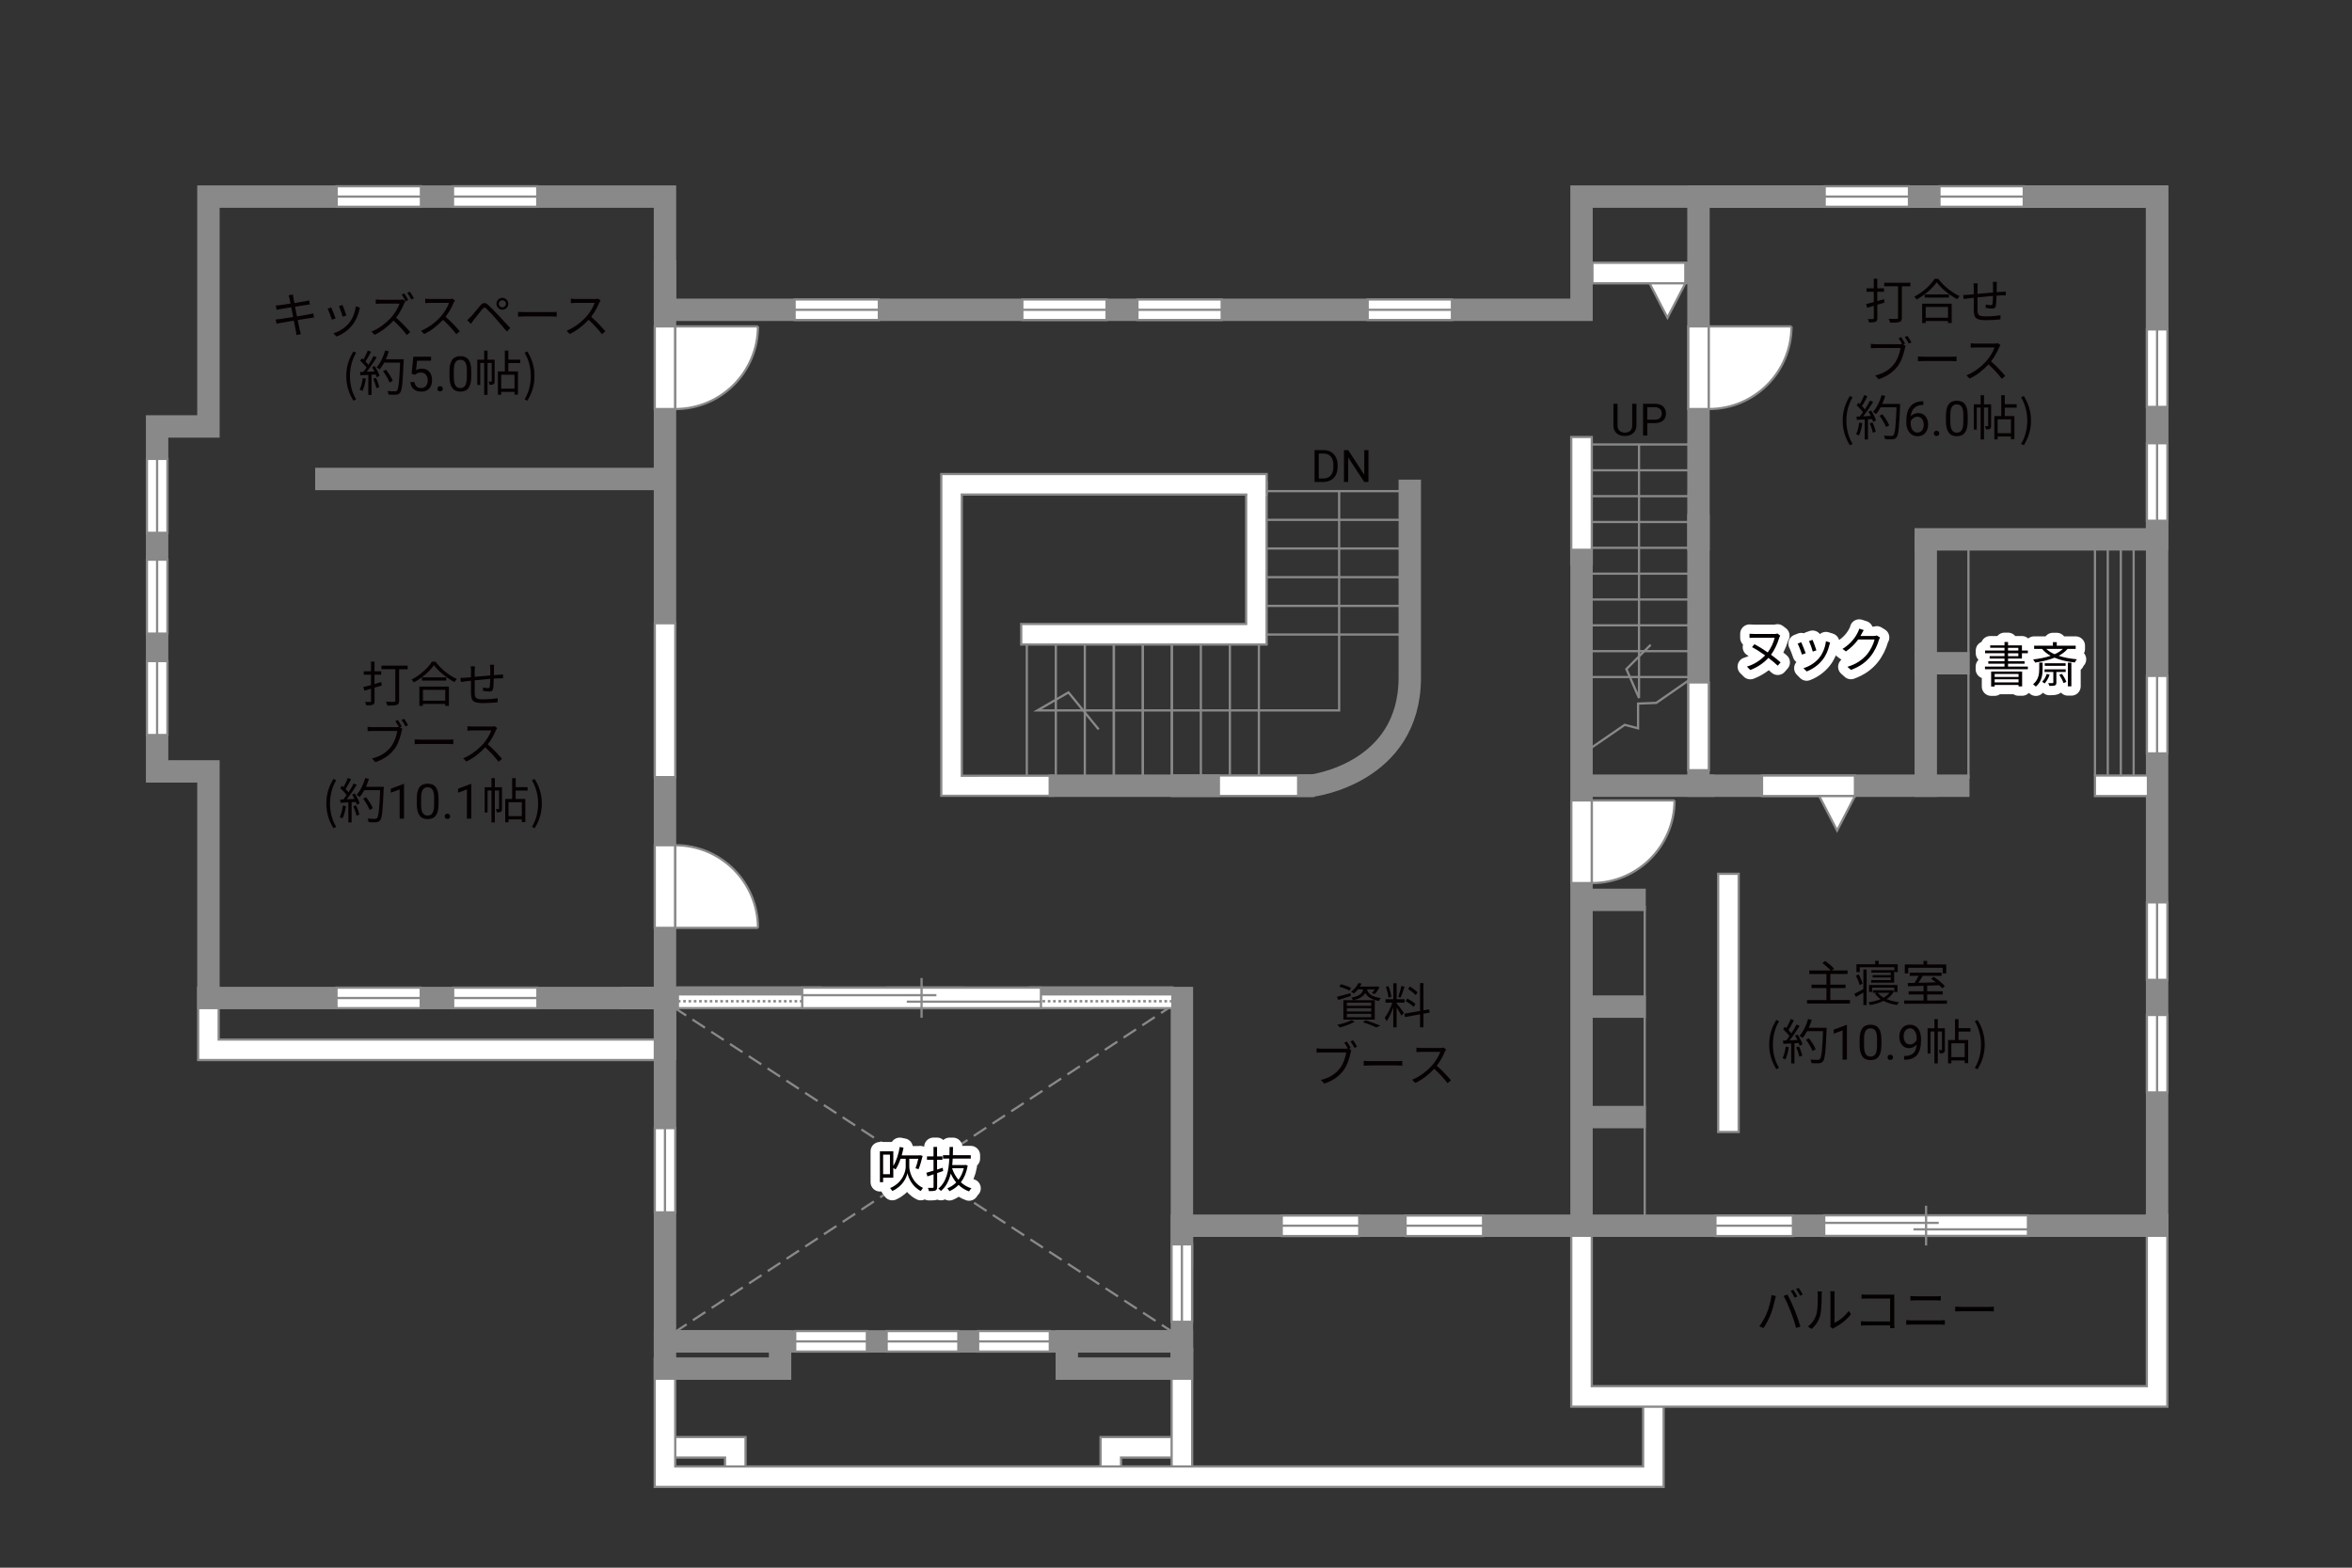 <?xml version="1.0" encoding="UTF-8"?><svg xmlns="http://www.w3.org/2000/svg" viewBox="0 0 630 420"><rect x="0" y="0" width="630" height="420" fill="#333333" stroke="none"/><defs><style>.cls-1,.cls-2,.cls-3,.cls-4,.cls-5,.cls-6,.cls-7,.cls-8{fill:none;}.cls-1,.cls-9,.cls-5,.cls-10{stroke-width:.6px;}.cls-1,.cls-5,.cls-6,.cls-7,.cls-10{stroke:#898989;}.cls-2{stroke:#fff;stroke-linejoin:round;stroke-width:5px;}.cls-3,.cls-11,.cls-12,.cls-13,.cls-14{stroke-width:0px;}.cls-4,.cls-9,.cls-8{stroke:#888988;}.cls-4,.cls-6,.cls-8{stroke-width:.65px;}.cls-9,.cls-10,.cls-14{fill:#fff;}.cls-5{stroke-dasharray:0 0 4 2;}.cls-7{stroke-linecap:square;stroke-width:6px;}.cls-8{stroke-dasharray:0 0 0 0 .71 0 0 .71;}.cls-11{fill:#040000;}.cls-12{fill:#888988;}.cls-13{fill:#060001;}</style></defs><g id="kan"><line class="cls-1" x1="426.37" y1="119.08" x2="452.87" y2="119.08"/><line class="cls-1" x1="426.37" y1="126" x2="452.87" y2="126"/><line class="cls-1" x1="426.37" y1="132.93" x2="452.87" y2="132.93"/><line class="cls-1" x1="426.37" y1="139.85" x2="452.87" y2="139.85"/><line class="cls-1" x1="426.37" y1="146.77" x2="452.87" y2="146.77"/><line class="cls-1" x1="426.37" y1="153.69" x2="452.87" y2="153.69"/><line class="cls-1" x1="426.37" y1="160.61" x2="452.87" y2="160.61"/><line class="cls-1" x1="426.37" y1="167.53" x2="452.87" y2="167.53"/><line class="cls-1" x1="426.37" y1="174.45" x2="452.87" y2="174.45"/><line class="cls-1" x1="426.37" y1="181.38" x2="452.87" y2="181.38"/><polyline class="cls-1" points="452.45 182.19 443.64 188.31 438.77 188.5 438.77 195.12 435.2 194.19 424.64 201.44"/><polyline class="cls-1" points="439.02 119.08 439.02 187 435.64 179.25 442.14 172.75"/><line class="cls-5" x1="180.58" y1="357" x2="314.45" y2="269.12"/><line class="cls-5" x1="180.45" y1="269.88" x2="314.33" y2="357"/><line class="cls-1" x1="338.37" y1="131.58" x2="375.45" y2="131.58"/><line class="cls-1" x1="338.37" y1="139.27" x2="375.45" y2="139.27"/><line class="cls-1" x1="338.37" y1="146.95" x2="375.45" y2="146.95"/><line class="cls-1" x1="338.37" y1="154.63" x2="375.45" y2="154.63"/><line class="cls-1" x1="338.37" y1="162.32" x2="375.45" y2="162.32"/><line class="cls-1" x1="338.37" y1="170" x2="375.45" y2="170"/><line class="cls-1" x1="337.2" y1="171.39" x2="337.2" y2="209.14"/><line class="cls-1" x1="329.43" y1="171.39" x2="329.43" y2="209.14"/><line class="cls-1" x1="321.66" y1="171.39" x2="321.66" y2="209.14"/><line class="cls-1" x1="313.89" y1="171.39" x2="313.89" y2="209.14"/><line class="cls-1" x1="306.12" y1="171.39" x2="306.12" y2="209.14"/><line class="cls-1" x1="298.35" y1="171.39" x2="298.35" y2="209.14"/><line class="cls-1" x1="313.89" y1="171.39" x2="313.89" y2="209.14"/><line class="cls-1" x1="306.12" y1="171.39" x2="306.12" y2="209.14"/><line class="cls-1" x1="298.35" y1="171.39" x2="298.35" y2="209.14"/><line class="cls-1" x1="290.58" y1="171.39" x2="290.58" y2="209.14"/><line class="cls-1" x1="282.81" y1="171.39" x2="282.81" y2="209.14"/><line class="cls-1" x1="275.04" y1="171.39" x2="275.04" y2="209.14"/><polyline class="cls-1" points="358.7 131.58 358.7 190.33 277.87 190.33 286.2 185.5 294.29 195.42"/><line class="cls-7" x1="177.87" y1="128.32" x2="87.42" y2="128.32"/></g><g id="_外壁"><polygon class="cls-10" points="53.08 284 53.08 267.38 53.08 264.62 58.58 264.62 58.58 278.5 179.45 278.5 179.45 284 53.08 284 53.08 284"/><polygon class="cls-10" points="273.54 172.67 273.54 167.17 333.79 167.17 333.79 131.92 333.79 129.17 339.28 129.17 339.28 172.67 273.54 172.67 273.54 172.67"/><polyline class="cls-10" points="339.29 132.65 339.29 127 252.12 127 252.12 213.2 282.12 213.2 282.12 207.81 257.62 207.83 257.62 132.5 334.09 132.5"/><polygon class="cls-10" points="194.2 396.92 194.2 390.5 178.7 390.5 175.95 390.5 175.95 385 199.7 385 199.7 396.92 194.2 396.92 194.2 396.92"/><polygon class="cls-10" points="294.79 396.92 294.79 385 315.79 385 318.54 385 318.54 390.5 300.28 390.5 300.29 396.92 294.79 396.92 294.79 396.92"/><polygon class="cls-10" points="313.83 397.08 313.83 361.42 319.33 361.42 319.33 397.08 313.83 397.08 313.83 397.08"/><polygon class="cls-10" points="420.87 151.08 420.87 117.08 426.37 117.08 426.37 151.08 420.87 151.08 420.87 151.08"/><polygon class="cls-10" points="313.83 213.25 313.83 207.75 351.83 207.75 351.83 213.25 313.83 213.25 313.83 213.25"/><polygon class="cls-10" points="175.37 398.37 175.37 366.67 175.37 363.92 180.87 363.92 180.87 392.88 440.12 392.88 440.12 373.25 445.62 373.25 445.62 398.37 175.37 398.37 175.37 398.37"/><polygon class="cls-10" points="420.87 376.87 420.87 329.69 420.87 326.94 426.37 326.94 426.37 371.37 575.04 371.37 575.04 325.5 580.54 325.5 580.54 376.87 420.87 376.87 420.87 376.87"/><polyline class="cls-7" points="571.45 52.67 423.62 52.67 423.62 83 178.12 83 178.12 52.67 55.83 52.67 55.83 114.25 42.08 114.25 42.08 206.67 55.83 206.67 55.83 267.38 178.12 267.38 178.12 359.38 316.58 359.38 316.58 328.38 577.79 328.38 577.79 52.67 567.58 52.67"/><line class="cls-7" x1="178.12" y1="72.75" x2="178.12" y2="281"/><rect class="cls-7" x="178.12" y="359.38" width="30.83" height="7.29"/><rect class="cls-7" x="285.75" y="359.38" width="30.83" height="7.29"/><polyline class="cls-7" points="169.29 267.38 316.58 267.38 316.58 336.67"/><polyline class="cls-7" points="515.83 144.5 577.79 144.5 577.79 52.67 454.95 52.67 454.95 144.5"/><polyline class="cls-7" points="454.95 140.75 454.95 210.5 515.83 210.5 515.83 189.38 515.83 155.88 515.83 146.25"/><line class="cls-7" x1="425.83" y1="73.12" x2="454.2" y2="73.12"/><line class="cls-7" x1="423.62" y1="150" x2="423.62" y2="328.38"/><line class="cls-7" x1="456.2" y1="210.5" x2="424.7" y2="210.5"/><line class="cls-7" x1="323.79" y1="210.5" x2="283.87" y2="210.5"/><path class="cls-7" d="M377.62,131.5v50c0,25.83-26.33,29-26.33,29h-.87"/><line class="cls-7" x1="515.83" y1="210.5" x2="524.54" y2="210.5"/><line class="cls-7" x1="515.83" y1="177.69" x2="524.54" y2="177.69"/><line class="cls-1" x1="527.26" y1="208.61" x2="527.26" y2="144.54"/></g><g id="_建距"><polygon class="cls-10" points="181.58 267.37 181.58 270.1 257.93 270.1 257.93 264.6 181.58 264.6 181.58 267.37"/><rect class="cls-12" x="181.58" y="264.6" width="38.18" height="1.78"/><rect class="cls-4" x="181.58" y="264.6" width="38.18" height="1.78"/><line class="cls-8" x1="181.58" y1="268.24" x2="219.76" y2="268.24"/><path class="cls-14" d="M219.76,267.35l38.18.07-38.18-.07Z"/><line class="cls-6" x1="219.28" y1="267.35" x2="258.03" y2="267.35"/><polygon class="cls-10" points="314.03 267.37 314.03 270.1 237.68 270.1 237.68 264.6 314.03 264.6 314.03 267.37"/><rect class="cls-12" x="275.85" y="264.6" width="38.18" height="1.78"/><rect class="cls-4" x="275.85" y="264.6" width="38.18" height="1.78"/><line class="cls-8" x1="314.03" y1="268.24" x2="275.85" y2="268.24"/><path class="cls-14" d="M275.85,267.35l-38.18.07,38.18-.07Z"/><line class="cls-6" x1="276.33" y1="267.35" x2="237.58" y2="267.35"/><polygon class="cls-10" points="488.75 52.67 488.75 55.4 511.33 55.4 511.33 49.9 488.75 49.9 488.75 52.67"/><line class="cls-1" x1="511.33" y1="52.67" x2="488.75" y2="52.67"/><polygon class="cls-10" points="519.5 52.67 519.5 55.4 542.08 55.4 542.08 49.9 519.5 49.9 519.5 52.67"/><line class="cls-1" x1="542.08" y1="52.67" x2="519.5" y2="52.67"/><polygon class="cls-10" points="577.79 118.75 575.06 118.75 575.06 139.52 580.56 139.52 580.56 118.75 577.79 118.75"/><line class="cls-1" x1="577.79" y1="139.52" x2="577.79" y2="118.75"/><polygon class="cls-10" points="577.79 181.08 575.06 181.08 575.06 201.85 580.56 201.85 580.56 181.08 577.79 181.08"/><line class="cls-1" x1="577.79" y1="201.85" x2="577.79" y2="181.08"/><polygon class="cls-10" points="577.79 241.75 575.06 241.75 575.06 262.52 580.56 262.52 580.56 241.75 577.79 241.75"/><line class="cls-1" x1="577.79" y1="262.52" x2="577.79" y2="241.75"/><polygon class="cls-10" points="577.79 271.92 575.06 271.92 575.06 292.68 580.56 292.68 580.56 271.92 577.79 271.92"/><line class="cls-1" x1="577.79" y1="292.68" x2="577.79" y2="271.92"/><polygon class="cls-10" points="462.95 234.1 460.22 234.1 460.22 303.27 465.72 303.27 465.72 234.1 462.95 234.1"/><polygon class="cls-10" points="480.25 328.38 480.25 325.65 459.49 325.65 459.49 331.15 480.25 331.15 480.25 328.38"/><line class="cls-1" x1="459.49" y1="328.38" x2="480.25" y2="328.38"/><polygon class="cls-10" points="397.25 328.38 397.25 325.65 376.49 325.65 376.49 331.15 397.25 331.15 397.25 328.38"/><line class="cls-1" x1="376.49" y1="328.38" x2="397.25" y2="328.38"/><polygon class="cls-10" points="364.09 328.38 364.09 325.65 343.32 325.65 343.32 331.15 364.09 331.15 364.09 328.38"/><line class="cls-1" x1="343.32" y1="328.38" x2="364.09" y2="328.38"/><polygon class="cls-10" points="316.58 354.13 319.31 354.13 319.31 333.37 313.81 333.37 313.81 354.13 316.58 354.13"/><line class="cls-1" x1="316.58" y1="333.37" x2="316.58" y2="354.13"/><polygon class="cls-10" points="577.79 88.25 575.06 88.25 575.06 109.02 580.56 109.02 580.56 88.25 577.79 88.25"/><line class="cls-1" x1="577.79" y1="109.02" x2="577.79" y2="88.25"/><polygon class="cls-10" points="488.63 328.38 488.63 331.11 543.2 331.11 543.2 325.6 488.63 325.6 488.63 328.38"/><line class="cls-1" x1="515.91" y1="323.03" x2="515.91" y2="333.68"/><line class="cls-1" x1="519.3" y1="327.62" x2="488.63" y2="327.62"/><line class="cls-1" x1="543.2" y1="329.36" x2="512.53" y2="329.36"/><polygon class="cls-10" points="366.34 83 366.34 85.73 388.91 85.73 388.91 80.23 366.34 80.23 366.34 83"/><line class="cls-1" x1="388.91" y1="83" x2="366.34" y2="83"/><polygon class="cls-10" points="304.67 83 304.67 85.73 327.24 85.73 327.24 80.23 304.67 80.23 304.67 83"/><line class="cls-1" x1="327.24" y1="83" x2="304.67" y2="83"/><polygon class="cls-10" points="273.84 83 273.84 85.73 296.41 85.73 296.41 80.23 273.84 80.23 273.84 83"/><line class="cls-1" x1="296.41" y1="83" x2="273.84" y2="83"/><polygon class="cls-10" points="212.84 83 212.84 85.73 235.41 85.73 235.41 80.23 212.84 80.23 212.84 83"/><line class="cls-1" x1="235.41" y1="83" x2="212.84" y2="83"/><polygon class="cls-10" points="90.17 52.67 90.17 55.4 112.75 55.4 112.75 49.9 90.17 49.9 90.17 52.67"/><line class="cls-1" x1="112.75" y1="52.67" x2="90.17" y2="52.67"/><polygon class="cls-10" points="42.08 122.94 39.35 122.94 39.35 142.75 44.85 142.75 44.85 122.94 42.08 122.94"/><line class="cls-1" x1="42.08" y1="142.75" x2="42.08" y2="122.94"/><polygon class="cls-10" points="42.08 149.94 39.35 149.94 39.35 169.75 44.85 169.75 44.85 149.94 42.08 149.94"/><line class="cls-1" x1="42.08" y1="169.75" x2="42.08" y2="149.94"/><polygon class="cls-10" points="42.08 177.11 39.35 177.11 39.35 196.92 44.85 196.92 44.85 177.11 42.08 177.11"/><line class="cls-1" x1="42.08" y1="196.92" x2="42.08" y2="177.11"/><polygon class="cls-10" points="121.34 52.67 121.34 55.4 143.91 55.4 143.91 49.9 121.34 49.9 121.34 52.67"/><line class="cls-1" x1="143.91" y1="52.67" x2="121.34" y2="52.67"/><polygon class="cls-10" points="90.13 267.38 90.13 270.1 112.7 270.1 112.7 264.6 90.13 264.6 90.13 267.38"/><line class="cls-1" x1="112.7" y1="267.38" x2="90.13" y2="267.38"/><polygon class="cls-10" points="121.38 267.38 121.38 270.1 143.95 270.1 143.95 264.6 121.38 264.6 121.38 267.38"/><line class="cls-1" x1="143.95" y1="267.38" x2="121.38" y2="267.38"/><polygon class="cls-10" points="178.12 302.23 175.39 302.23 175.39 324.81 180.89 324.81 180.89 302.23 178.12 302.23"/><line class="cls-1" x1="178.12" y1="324.81" x2="178.12" y2="302.23"/><polygon class="cls-10" points="213 359.38 213 362.1 232.2 362.1 232.2 356.6 213 356.6 213 359.38"/><line class="cls-1" x1="232.2" y1="359.38" x2="213" y2="359.38"/><polygon class="cls-10" points="237.5 359.38 237.5 362.1 256.7 362.1 256.7 356.6 237.5 356.6 237.5 359.38"/><line class="cls-1" x1="256.7" y1="359.38" x2="237.5" y2="359.38"/><polygon class="cls-10" points="262 359.38 262 362.1 281.2 362.1 281.2 356.6 262 356.6 262 359.38"/><line class="cls-1" x1="281.2" y1="359.38" x2="262" y2="359.38"/><polygon class="cls-10" points="214.88 267.38 214.88 270.11 278.83 270.11 278.83 264.6 214.88 264.6 214.88 267.38"/><line class="cls-1" x1="246.85" y1="262.03" x2="246.85" y2="272.68"/><line class="cls-1" x1="250.82" y1="266.62" x2="214.88" y2="266.62"/><line class="cls-1" x1="278.83" y1="268.36" x2="242.89" y2="268.36"/><polygon class="cls-10" points="178.12 166.97 175.39 166.97 175.39 208.2 180.89 208.2 180.89 166.97 178.12 166.97"/><polygon class="cls-10" points="423.62 214.44 420.89 214.44 420.89 236.59 426.39 236.59 426.39 214.44 423.62 214.44"/><path class="cls-9" d="M448.54,214.44h-22.15v22.15c12.23,0,22.15-9.91,22.15-22.15"/><polygon class="cls-10" points="454.95 87.44 452.22 87.44 452.22 109.59 457.72 109.59 457.72 87.44 454.95 87.44"/><path class="cls-9" d="M479.87,87.44h-22.15v22.15c12.23,0,22.15-9.91,22.15-22.15"/><polygon class="cls-10" points="178.11 87.44 175.38 87.44 175.38 109.59 180.88 109.59 180.88 87.44 178.11 87.44"/><path class="cls-9" d="M203.03,87.44h-22.15v22.15c12.23,0,22.15-9.91,22.15-22.15"/><polygon class="cls-10" points="178.11 248.59 175.38 248.59 175.38 226.44 180.88 226.44 180.88 248.59 178.11 248.59"/><path class="cls-9" d="M203.03,248.59h-22.15v-22.15c12.23,0,22.15,9.91,22.15,22.15"/><polygon class="cls-10" points="451.43 73.13 451.43 70.4 426.54 70.4 426.54 75.9 451.43 75.9 451.43 73.13"/><line class="cls-3" x1="428.18" y1="73.12" x2="451.43" y2="73.13"/><polygon class="cls-10" points="451.43 75.9 446.64 85.13 441.85 75.9 451.43 75.9"/><polygon class="cls-10" points="496.86 210.5 496.86 207.77 471.97 207.77 471.97 213.27 496.86 213.27 496.86 210.5"/><polygon class="cls-10" points="496.86 213.27 492.08 222.51 487.29 213.27 496.86 213.27"/><polygon class="cls-10" points="575.34 210.5 575.34 207.77 561.15 207.77 561.15 213.27 575.34 213.27 575.34 210.5"/><polygon class="cls-10" points="454.95 182.83 452.22 182.83 452.22 206.35 457.72 206.35 457.72 182.83 454.95 182.83"/></g><g id="_文字"><path class="cls-13" d="M504.78,81.06c-.64.19-1.29.4-1.92.58v3.6c0,.56-.13.81-.47.96-.34.17-.87.18-1.77.18-.04-.26-.18-.65-.31-.91.62.01,1.18.01,1.34.01.18,0,.26-.06.26-.26v-3.29c-.64.18-1.24.36-1.77.52l-.29-.98c.57-.14,1.29-.34,2.05-.53v-2.77h-1.94v-.92h1.94v-2.59h.95v2.59h1.79v.92h-1.79v2.48l1.81-.51.12.9ZM511.73,76.71h-2.3v8.41c0,.66-.17.99-.64,1.14-.47.18-1.27.19-2.5.19-.06-.29-.25-.77-.4-1.04.95.04,1.9.04,2.17.03.25-.01.35-.09.35-.34v-8.4h-3.71v-.95h7.02v.95Z"/><path class="cls-13" d="M519.19,74.69c1.38,1.91,3.67,3.72,5.71,4.64-.23.22-.47.56-.64.83-2.02-1.05-4.29-2.87-5.5-4.54-1.07,1.59-3.17,3.43-5.4,4.62-.12-.22-.38-.56-.6-.77,2.26-1.14,4.43-3.12,5.45-4.78h.98ZM514.87,81.36h7.9v5.17h-.99v-.53h-5.97v.53h-.95v-5.17ZM522.05,78.88v.86h-6.51v-.86h6.51ZM515.81,82.23v2.9h5.97v-2.9h-5.97Z"/><path class="cls-13" d="M534.85,76.45c-.01.6-.01,1.25-.03,1.82.52-.04,1.01-.07,1.44-.09.34-.03.7-.05,1.01-.06v1.01c-.21-.01-.7,0-1.03,0-.39.01-.88.04-1.46.08-.03.95-.05,2.11-.18,2.72-.12.57-.4.74-1,.74-.47,0-1.37-.12-1.72-.18l.03-.9c.44.1,1,.17,1.3.17s.46-.05.49-.35c.07-.43.12-1.31.14-2.13-1.34.1-2.86.26-4.16.39-.01,1.34-.01,2.69,0,3.2.04,1.4.07,1.9,2.31,1.9,1.4,0,3.02-.16,3.86-.31l-.04,1.11c-.87.09-2.46.21-3.77.21-3,0-3.29-.69-3.35-2.76-.01-.56-.01-1.94-.01-3.24-.57.06-1.05.12-1.39.16-.4.05-.96.13-1.31.18l-.12-1.07c.4,0,.88-.03,1.35-.08.32-.03.84-.08,1.47-.13.01-.87.01-1.59.01-1.81,0-.4-.03-.7-.08-1.11h1.13c-.03.3-.05.65-.05,1.05,0,.43,0,1.07-.01,1.76,1.27-.12,2.78-.26,4.17-.38v-1.86c0-.29-.03-.75-.06-.98h1.1c-.04.22-.05.66-.06.94Z"/><path class="cls-13" d="M510.28,92.05l-.49.22.64.4c-.09.18-.14.39-.19.65-.29,1.37-.91,3.46-1.94,4.8-1.2,1.52-2.74,2.73-5.12,3.47l-.88-.98c2.52-.62,3.98-1.73,5.07-3.12.92-1.18,1.52-2.99,1.7-4.24h-6.66c-.51,0-.96.03-1.29.04v-1.16c.35.05.87.09,1.3.09h6.51c.17,0,.36,0,.56-.04-.27-.51-.65-1.14-.95-1.56l.71-.3c.3.44.77,1.22,1.03,1.72ZM511.98,91.71l-.71.31c-.29-.53-.71-1.27-1.07-1.73l.71-.3c.33.44.79,1.22,1.07,1.72Z"/><path class="cls-13" d="M515.55,95.57h7.12c.65,0,1.12-.04,1.4-.06v1.27c-.26-.01-.81-.06-1.39-.06h-7.14c-.71,0-1.4.03-1.81.06v-1.27c.39.03,1.08.06,1.81.06Z"/><path class="cls-13" d="M535.5,93.01c-.44,1.12-1.26,2.64-2.18,3.81,1.37,1.17,2.95,2.86,3.8,3.89l-.91.78c-.87-1.14-2.25-2.68-3.58-3.86-1.39,1.5-3.15,2.93-5.07,3.8l-.83-.87c2.09-.82,4.02-2.37,5.36-3.86.88-1,1.83-2.54,2.16-3.61h-5.07c-.46,0-1.17.05-1.31.06v-1.18c.18.03.92.08,1.31.08h5.02c.43,0,.77-.04.97-.1l.66.51c-.08.1-.25.39-.33.57Z"/><path class="cls-13" d="M493.58,112.69c0-2.55.71-4.65,1.91-6.59l.74.34c-1.13,1.86-1.66,4.04-1.66,6.25s.53,4.41,1.66,6.25l-.74.35c-1.2-1.95-1.91-4.04-1.91-6.6Z"/><path class="cls-13" d="M498.83,113.38c-.18,1.22-.49,2.47-.92,3.3-.16-.12-.55-.3-.75-.36.43-.79.7-1.95.85-3.09l.83.16ZM501.21,110.01c.53.83,1.1,1.94,1.29,2.64l-.77.36c-.05-.22-.13-.47-.25-.74l-1.13.06v5.41h-.87v-5.36l-2.12.1-.08-.87c.26,0,.56-.01.86-.03.29-.34.58-.73.87-1.16-.4-.58-1.09-1.31-1.7-1.86l.49-.64c.13.1.26.22.39.34.43-.73.88-1.7,1.16-2.42l.86.33c-.44.87-.99,1.91-1.48,2.61.31.31.58.62.79.9.53-.82,1.03-1.66,1.39-2.37l.83.36c-.75,1.22-1.79,2.76-2.69,3.87.65-.03,1.37-.06,2.08-.09-.2-.4-.42-.81-.64-1.16l.71-.31ZM501.55,113.17c.38.79.75,1.82.87,2.5l-.77.26c-.12-.68-.48-1.72-.83-2.52l.73-.23ZM508.95,108.69c-.23,5.82-.42,7.84-.95,8.48-.3.38-.58.47-1.08.52-.43.04-1.22.03-2-.03-.03-.27-.13-.69-.31-.95.87.08,1.66.08,1.99.08.25,0,.42-.03.56-.19.43-.44.65-2.42.84-7.49h-4.26c-.36.69-.78,1.31-1.21,1.82-.18-.16-.61-.44-.84-.57,1-1.08,1.83-2.78,2.31-4.5l.97.22c-.22.73-.48,1.44-.79,2.12h4.77v.49ZM505.19,114.41c-.3-.79-1.03-2.08-1.75-3.03l.78-.38c.73.91,1.51,2.15,1.82,2.96l-.85.44Z"/><path class="cls-13" d="M515.16,107.49v1h-.22c-.91.02-1.64.29-2.18.81-.54.52-.86,1.26-.94,2.22.49-.56,1.15-.84,1.99-.84s1.45.28,1.93.85c.48.57.72,1.3.72,2.2,0,.95-.26,1.71-.78,2.29s-1.21.86-2.08.86-1.6-.34-2.15-1.02c-.55-.68-.83-1.55-.83-2.62v-.45c0-1.7.36-3,1.09-3.9.73-.9,1.81-1.36,3.24-1.38h.21ZM513.61,111.65c-.4,0-.77.12-1.11.36-.34.24-.57.54-.71.91v.43c0,.76.17,1.38.51,1.84.34.47.77.7,1.28.7s.94-.19,1.25-.58c.3-.39.45-.9.45-1.53s-.15-1.15-.46-1.54c-.31-.39-.71-.59-1.22-.59Z"/><path class="cls-13" d="M517.99,116.12c0-.2.06-.37.18-.51.12-.14.3-.2.54-.2s.42.07.55.2c.12.14.19.3.19.51s-.06.36-.19.49c-.12.13-.31.2-.55.2s-.42-.07-.54-.2c-.12-.13-.18-.29-.18-.49Z"/><path class="cls-13" d="M527.07,112.79c0,1.38-.24,2.4-.71,3.07-.47.67-1.2,1-2.2,1s-1.72-.33-2.19-.98c-.47-.65-.72-1.63-.74-2.93v-1.57c0-1.36.24-2.37.71-3.03s1.21-.99,2.21-.99,1.73.32,2.2.96c.47.64.71,1.62.72,2.95v1.52ZM525.89,111.19c0-.99-.14-1.72-.42-2.17-.28-.45-.72-.68-1.33-.68s-1.04.23-1.31.68c-.27.45-.42,1.15-.42,2.09v1.88c0,1,.14,1.74.43,2.21s.73.71,1.32.71,1.01-.22,1.29-.67c.28-.45.43-1.16.44-2.12v-1.92Z"/><path class="cls-13" d="M533.34,114.06c0,.39-.05.65-.3.81-.25.16-.58.18-1.08.18-.03-.25-.13-.62-.25-.87.35.01.61.01.71,0,.1,0,.13-.03.13-.13v-4.86h-1.12v8.55h-.9v-8.55h-1.05v5.9h-.78v-6.77h1.83v-2.44h.9v2.44h1.9v5.75ZM536.99,109.21v2.25h2.59v6.21h-.94v-.73h-3.56v.77h-.88v-6.25h1.85v-5.58h.95v2.42h3.18v.91h-3.18ZM538.64,112.34h-3.56v3.72h3.56v-3.72Z"/><path class="cls-13" d="M541.36,118.94c1.12-1.85,1.66-4.04,1.66-6.25s-.55-4.39-1.66-6.25l.73-.34c1.21,1.94,1.92,4.04,1.92,6.59s-.71,4.65-1.92,6.6l-.73-.35Z"/><path class="cls-13" d="M495.52,267.92v.95h-11.49v-.95h5.2v-3.2h-4v-.92h4v-2.85h-4.6v-.95h5.71c-.51-.6-1.43-1.42-2.21-1.99l.78-.55c.83.6,1.87,1.48,2.38,2.09l-.61.44h4.2v.95h-4.62v2.85h4.08v.92h-4.08v3.2h5.27Z"/><path class="cls-13" d="M499.12,259.75h.87v9.52h-.87v-3.35c-.69.4-1.39.81-2,1.17l-.43-.84c.62-.29,1.52-.78,2.43-1.26v-5.23ZM498.11,263.91c-.14-.68-.57-1.74-.98-2.52l.75-.33c.43.79.85,1.81,1.01,2.48l-.79.36ZM498.13,260.44h-.87v-2.11h5.01v-.92h.95v.92h5.1v2.11h-.9v-1.3h-9.28v1.3ZM507.34,265.51c-.44.9-1.14,1.61-2,2.17.96.4,2.11.69,3.32.82-.2.2-.43.55-.52.75-1.35-.18-2.59-.56-3.63-1.1-1.09.55-2.35.91-3.63,1.12-.08-.21-.26-.55-.4-.74,1.13-.16,2.26-.43,3.25-.85-.62-.43-1.14-.94-1.52-1.52l.52-.18h-1.05v-.68h4.98l.16-.04.53.25ZM507.39,265.76v-1.16h-5.93v1.16h-.83v-1.86h7.62v1.86h-.86ZM506.46,262.59v-.73h-4.86v-.6h4.86v-.69h-5.2v-.65h6.1v3.33h-6.16v-.66h5.26ZM503,265.98c.38.49.9.94,1.53,1.3.64-.35,1.17-.78,1.57-1.3h-3.11Z"/><path class="cls-13" d="M521.5,268.05v.87h-11.44v-.87h5.17v-1.62h-3.99v-.86h3.99v-1.46c-1.57.05-3.03.09-4.17.13l-.05-.88c.53-.01,1.14-.01,1.81-.03.38-.56.79-1.27,1.1-1.89h-2.39v-.86h8.54v.86h-5.04c-.36.61-.79,1.29-1.2,1.86,1.46-.04,3.09-.08,4.72-.13-.43-.35-.88-.69-1.3-.98l.69-.48c1.09.69,2.41,1.74,3.02,2.5l-.73.55c-.2-.23-.46-.51-.77-.79-1.08.04-2.18.08-3.25.1v1.5h4.16v.86h-4.16v1.62h5.29ZM511.13,260.78h-.92v-2.39h5.02v-.96h.97v.96h5.12v2.39h-.96v-1.5h-9.23v1.5Z"/><path class="cls-13" d="M473.89,279.85c0-2.55.71-4.65,1.91-6.59l.74.34c-1.13,1.86-1.66,4.04-1.66,6.25s.53,4.41,1.66,6.25l-.74.35c-1.2-1.95-1.91-4.04-1.91-6.6Z"/><path class="cls-13" d="M479.14,280.54c-.18,1.22-.49,2.47-.92,3.3-.16-.12-.55-.3-.75-.36.43-.79.7-1.95.84-3.09l.83.16ZM481.52,277.17c.53.83,1.11,1.94,1.29,2.64l-.77.36c-.05-.22-.13-.47-.25-.74l-1.13.07v5.41h-.87v-5.36l-2.12.1-.08-.87c.26,0,.56-.01.86-.03.29-.34.58-.73.87-1.16-.4-.58-1.09-1.31-1.7-1.86l.49-.64c.13.1.26.22.39.34.43-.73.88-1.7,1.16-2.42l.86.33c-.44.87-.99,1.91-1.48,2.61.31.31.58.62.79.9.53-.82,1.03-1.66,1.39-2.37l.83.36c-.75,1.22-1.79,2.76-2.69,3.87.65-.03,1.37-.06,2.08-.09-.19-.4-.42-.81-.64-1.16l.71-.31ZM481.86,280.33c.38.79.75,1.82.87,2.5l-.77.26c-.12-.68-.48-1.72-.83-2.52l.73-.23ZM489.26,275.85c-.23,5.82-.42,7.84-.95,8.48-.3.38-.58.47-1.08.52-.43.04-1.22.03-2-.03-.03-.27-.13-.69-.31-.95.87.08,1.66.08,1.99.08.25,0,.42-.03.56-.2.43-.44.65-2.42.84-7.49h-4.26c-.36.69-.78,1.31-1.21,1.82-.18-.16-.61-.44-.84-.57,1-1.08,1.83-2.78,2.31-4.5l.98.22c-.22.73-.48,1.44-.79,2.12h4.77v.49ZM485.5,281.57c-.3-.79-1.03-2.08-1.75-3.03l.78-.38c.73.91,1.51,2.14,1.82,2.96l-.84.44Z"/><path class="cls-13" d="M494.72,283.89h-1.18v-7.83l-2.37.87v-1.07l3.36-1.26h.18v9.29Z"/><path class="cls-13" d="M503.95,279.95c0,1.38-.24,2.4-.71,3.07-.47.67-1.2,1-2.2,1s-1.72-.33-2.19-.98c-.47-.65-.72-1.63-.74-2.93v-1.57c0-1.36.24-2.37.71-3.03s1.21-.99,2.21-.99,1.73.32,2.2.96.71,1.62.72,2.95v1.52ZM502.78,278.35c0-.99-.14-1.72-.42-2.17s-.72-.68-1.33-.68-1.04.23-1.31.68c-.27.45-.42,1.15-.42,2.09v1.88c0,1,.14,1.74.43,2.21.29.48.73.71,1.32.71s1.01-.22,1.29-.67c.28-.45.43-1.16.44-2.12v-1.92Z"/><path class="cls-13" d="M505.6,283.28c0-.2.06-.37.18-.51s.3-.2.54-.2.42.07.55.2.19.3.19.51-.06.36-.19.49c-.12.13-.31.2-.55.2s-.42-.07-.54-.2c-.12-.13-.18-.29-.18-.49Z"/><path class="cls-13" d="M513.38,279.83c-.25.29-.54.53-.88.71s-.71.27-1.12.27c-.53,0-1-.13-1.39-.39s-.7-.63-.92-1.11c-.22-.48-.32-1-.32-1.58,0-.62.12-1.17.35-1.67s.57-.87,1-1.14c.43-.26.93-.39,1.51-.39.91,0,1.63.34,2.16,1.03s.79,1.62.79,2.8v.34c0,1.8-.36,3.11-1.07,3.94s-1.78,1.25-3.22,1.27h-.23v-1h.25c.97-.02,1.71-.27,2.23-.76.52-.49.8-1.26.85-2.32ZM511.57,279.83c.39,0,.76-.12,1.09-.36.33-.24.58-.54.73-.9v-.47c0-.77-.17-1.4-.5-1.88-.33-.48-.76-.72-1.27-.72s-.93.2-1.24.59c-.31.4-.47.92-.47,1.56s.15,1.15.45,1.56.71.61,1.22.61Z"/><path class="cls-13" d="M520.95,281.22c0,.39-.05.65-.3.81-.25.16-.58.18-1.08.18-.03-.25-.13-.62-.25-.87.35.01.61.01.72,0,.1,0,.13-.03.13-.13v-4.86h-1.12v8.55h-.9v-8.55h-1.05v5.9h-.78v-6.77h1.83v-2.44h.9v2.44h1.9v5.75ZM524.6,276.37v2.25h2.59v6.21h-.94v-.73h-3.56v.77h-.88v-6.25h1.85v-5.58h.95v2.42h3.19v.91h-3.19ZM526.25,279.5h-3.56v3.72h3.56v-3.72Z"/><path class="cls-13" d="M528.97,286.11c1.12-1.85,1.66-4.04,1.66-6.25s-.55-4.39-1.66-6.25l.73-.34c1.21,1.94,1.92,4.04,1.92,6.59s-.71,4.65-1.92,6.6l-.73-.35Z"/><path class="cls-11" d="M474.51,346.96l1.16.25c-.08.29-.18.66-.23.94-.18.82-.64,2.74-1.18,4.07-.48,1.2-1.18,2.54-1.91,3.58l-1.1-.47c.82-1.08,1.55-2.44,2-3.54.56-1.34,1.1-3.32,1.27-4.82ZM477.75,347.19l1.05-.35c.52.94,1.35,2.73,1.9,4.11.53,1.29,1.22,3.28,1.56,4.45l-1.16.38c-.33-1.33-.92-3.08-1.47-4.47-.52-1.34-1.31-3.15-1.89-4.11ZM481.42,347.35l-.7.31c-.26-.53-.7-1.31-1.05-1.81l.69-.29c.33.45.81,1.25,1.07,1.78ZM482.87,346.82l-.7.31c-.29-.57-.7-1.3-1.08-1.79l.69-.29c.35.47.85,1.29,1.09,1.77Z"/><path class="cls-11" d="M486.52,352.17c.38-1.18.39-3.78.39-5.23,0-.39-.04-.68-.09-.95h1.2c-.01.16-.07.55-.07.94,0,1.44-.05,4.23-.4,5.53-.39,1.39-1.22,2.67-2.31,3.58l-.98-.66c1.09-.78,1.87-1.94,2.26-3.2ZM490.31,354.7v-7.79c0-.49-.07-.87-.08-.96h1.2c-.01.09-.05.47-.05.96v7.5c1.2-.55,2.79-1.73,3.8-3.2l.61.88c-1.12,1.52-2.93,2.86-4.43,3.6-.21.12-.35.22-.44.3l-.69-.57c.05-.21.09-.47.09-.73Z"/><path class="cls-11" d="M500.06,346.86h6.41c.31,0,.7-.01.96-.03-.01.3-.04.7-.04,1.01v6.71c0,.47.04,1.05.05,1.26h-1.17c.01-.14.01-.42.03-.73h-6.36c-.53,0-1.12.03-1.47.05v-1.18c.34.04.9.08,1.44.08h6.38v-6.14h-6.23c-.48,0-1.13.03-1.43.04v-1.16c.43.05,1,.08,1.42.08Z"/><path class="cls-11" d="M511.97,353.74h7.79c.39,0,.81-.03,1.18-.07v1.25c-.39-.04-.83-.06-1.18-.06h-7.79c-.47,0-.92.04-1.37.06v-1.25c.44.03.9.07,1.37.07ZM513.01,347.29h5.56c.47,0,.92-.01,1.29-.05v1.17c-.36-.03-.86-.04-1.29-.04h-5.56c-.46,0-.88.03-1.29.04v-1.17c.42.03.86.05,1.29.05Z"/><path class="cls-11" d="M525.54,350.14h7.12c.65,0,1.12-.04,1.4-.06v1.27c-.26-.01-.81-.06-1.39-.06h-7.14c-.71,0-1.4.03-1.81.06v-1.27c.39.03,1.08.06,1.81.06Z"/><path class="cls-2" d="M243.56,312.54c-.01,1.05.6,4.24,3.67,5.71-.17.21-.46.61-.6.83-2.37-1.2-3.35-3.68-3.56-4.8-.2,1.16-1.29,3.56-4.06,4.8-.12-.19-.39-.6-.58-.78,3.52-1.51,4.19-4.65,4.17-5.76v-2.09h-1.37c-.38,1.1-.83,2.09-1.35,2.86-.13-.1-.38-.27-.6-.4v2.59h-2.73v1.22h-.86v-8.27h3.59v3.9c.82-1.31,1.4-3.16,1.73-5.07l1.01.2c-.14.7-.31,1.39-.49,2.05h4.75l.17-.04.69.18c-.31,1.24-.71,2.68-1.09,3.56l-.82-.23c.25-.65.53-1.62.74-2.55h-2.41v2.09ZM238.38,309.34h-1.83v5.24h1.83v-5.24Z"/><path class="cls-2" d="M252.66,313.71c-.55.2-1.09.39-1.64.57v3.71c0,.53-.13.81-.46.96-.35.14-.87.17-1.73.16-.04-.23-.17-.64-.29-.87.58.01,1.12.01,1.29,0,.17,0,.23-.05.23-.25v-3.38l-1.64.56-.29-.97c.53-.14,1.2-.35,1.92-.57v-2.91h-1.75v-.91h1.75v-2.54h.95v2.54h1.43v.91h-1.43v2.61l1.51-.48.13.87ZM259.21,312.26c-.32,1.88-.96,3.35-1.83,4.49.79.73,1.74,1.29,2.83,1.61-.22.19-.49.57-.64.83-1.08-.38-2.01-.98-2.81-1.74-.71.74-1.55,1.29-2.46,1.68-.12-.22-.38-.58-.56-.77.88-.34,1.7-.86,2.39-1.57-.58-.7-1.07-1.51-1.46-2.38-.44,1.85-1.24,3.51-2.64,4.67-.14-.21-.46-.49-.7-.64,2.24-1.77,2.8-4.94,2.95-8.05h-1.69v-.9h1.73c.01-.75.03-1.5.03-2.21h.92c0,.72-.01,1.46-.04,2.21h4.8v.9h-4.84c-.03.57-.06,1.16-.13,1.73h3.38l.17-.04.58.18ZM255.02,312.99c.38,1.16.95,2.21,1.72,3.09.62-.84,1.12-1.87,1.42-3.09h-3.13Z"/><path class="cls-11" d="M243.56,312.54c-.01,1.05.6,4.24,3.67,5.71-.17.21-.46.61-.6.83-2.37-1.2-3.35-3.68-3.56-4.8-.2,1.16-1.29,3.56-4.06,4.8-.12-.19-.39-.6-.58-.78,3.52-1.51,4.19-4.65,4.17-5.76v-2.09h-1.37c-.38,1.1-.83,2.09-1.35,2.86-.13-.1-.38-.27-.6-.4v2.59h-2.73v1.22h-.86v-8.27h3.59v3.9c.82-1.31,1.4-3.16,1.73-5.07l1.01.2c-.14.7-.31,1.39-.49,2.05h4.75l.17-.04.69.18c-.31,1.24-.71,2.68-1.09,3.56l-.82-.23c.25-.65.53-1.62.74-2.55h-2.41v2.09ZM238.38,309.34h-1.83v5.24h1.83v-5.24Z"/><path class="cls-11" d="M252.66,313.71c-.55.2-1.09.39-1.64.57v3.71c0,.53-.13.81-.46.96-.35.14-.87.17-1.73.16-.04-.23-.17-.64-.29-.87.58.01,1.12.01,1.29,0,.17,0,.23-.05.23-.25v-3.38l-1.64.56-.29-.97c.53-.14,1.2-.35,1.92-.57v-2.91h-1.75v-.91h1.75v-2.54h.95v2.54h1.43v.91h-1.43v2.61l1.51-.48.13.87ZM259.21,312.26c-.32,1.88-.96,3.35-1.83,4.49.79.73,1.74,1.29,2.83,1.61-.22.19-.49.57-.64.83-1.08-.38-2.01-.98-2.81-1.74-.71.74-1.55,1.29-2.46,1.68-.12-.22-.38-.58-.56-.77.88-.34,1.7-.86,2.39-1.57-.58-.7-1.07-1.51-1.46-2.38-.44,1.85-1.24,3.51-2.64,4.67-.14-.21-.46-.49-.7-.64,2.24-1.77,2.8-4.94,2.95-8.05h-1.69v-.9h1.73c.01-.75.03-1.5.03-2.21h.92c0,.72-.01,1.46-.04,2.21h4.8v.9h-4.84c-.03.57-.06,1.16-.13,1.73h3.38l.17-.04.58.18ZM255.02,312.99c.38,1.16.95,2.21,1.72,3.09.62-.84,1.12-1.87,1.42-3.09h-3.13Z"/><path class="cls-13" d="M361.85,266.83c-1.17.38-2.39.75-3.37,1.07l-.38-.84c.94-.22,2.3-.61,3.63-.98l.12.75ZM362.87,273.72c-1.05.61-2.68,1.21-3.96,1.56-.17-.18-.49-.56-.71-.73,1.33-.27,2.89-.73,3.81-1.25l.87.42ZM361.46,265.41c-.6-.35-1.79-.81-2.72-1.09l.43-.66c.9.25,2.09.68,2.72,1l-.43.75ZM359.83,267.96h8.41v5.21h-8.41v-5.21ZM360.77,269.48h6.51v-.87h-6.51v.87ZM360.77,271h6.51v-.9h-6.51v.9ZM360.77,272.53h6.51v-.91h-6.51v.91ZM363.77,265.05c-.33.4-.7.78-1.16,1.13-.18-.18-.49-.39-.73-.48.97-.68,1.62-1.55,1.96-2.33l.87.14c-.13.27-.27.53-.44.81h4.45l.16-.04.65.2c-.36.66-.84,1.39-1.31,1.85l-.77-.27c.27-.26.56-.62.79-1h-2.08c.29,1,1.01,1.95,3.68,2.34-.18.18-.4.55-.49.78-2.21-.39-3.16-1.22-3.64-2.16-.51.96-1.47,1.57-3.31,1.94-.08-.21-.3-.52-.46-.69,2.12-.38,2.9-1.03,3.21-2.21h-1.38ZM365.83,273.34c1.4.46,2.95,1.01,3.9,1.44l-1.07.48c-.81-.42-2.21-.96-3.63-1.43l.79-.49Z"/><path class="cls-13" d="M374.09,268.8c.36.4,1.66,2.12,1.95,2.56l-.64.75c-.23-.48-.84-1.48-1.31-2.21v5.33h-.9v-5.34c-.48,1.39-1.14,2.83-1.79,3.71-.1-.27-.34-.7-.49-.94.75-.91,1.57-2.59,2.03-4.04h-1.82v-.91h2.08v-4.29h.9v4.29h2.12v.91h-2.12v.18ZM371.91,267.26c-.07-.78-.36-1.98-.7-2.89l.7-.17c.38.9.68,2.07.77,2.85l-.77.21ZM376.21,264.36c-.31.98-.71,2.2-1.07,2.92l-.62-.21c.3-.77.66-2.05.86-2.93l.83.21ZM381.28,271.58v3.65h-.91v-3.48l-4.03.73-.16-.9,4.19-.74v-7.46h.91v7.29l1.53-.27.14.88-1.68.3ZM378.66,269.76c-.46-.48-1.38-1.14-2.16-1.56l.46-.68c.77.4,1.73.99,2.18,1.46l-.48.78ZM379.2,266.62c-.42-.49-1.3-1.2-2.04-1.68l.49-.65c.73.44,1.62,1.1,2.04,1.59l-.49.74Z"/><path class="cls-13" d="M361.81,280.76l-.49.22.64.4c-.09.18-.14.39-.19.65-.29,1.37-.91,3.46-1.94,4.8-1.2,1.52-2.74,2.73-5.12,3.47l-.88-.97c2.52-.62,3.98-1.73,5.07-3.12.92-1.18,1.52-2.99,1.7-4.24h-6.66c-.51,0-.96.03-1.29.04v-1.16c.35.05.87.09,1.3.09h6.51c.17,0,.36,0,.56-.04-.27-.51-.65-1.14-.95-1.56l.71-.3c.3.44.77,1.22,1.03,1.72ZM363.51,280.42l-.71.31c-.29-.53-.71-1.27-1.07-1.73l.71-.3c.33.44.79,1.22,1.07,1.72Z"/><path class="cls-13" d="M367.09,284.29h7.12c.65,0,1.12-.04,1.4-.06v1.27c-.26-.01-.81-.06-1.39-.06h-7.14c-.71,0-1.4.03-1.81.06v-1.27c.39.03,1.08.06,1.81.06Z"/><path class="cls-13" d="M387.03,281.72c-.44,1.12-1.26,2.64-2.18,3.81,1.36,1.17,2.95,2.86,3.8,3.89l-.91.78c-.87-1.14-2.25-2.68-3.58-3.86-1.39,1.5-3.15,2.92-5.07,3.8l-.83-.87c2.09-.82,4.02-2.37,5.36-3.86.88-1,1.83-2.54,2.16-3.61h-5.07c-.46,0-1.17.05-1.31.07v-1.18c.18.03.92.08,1.31.08h5.02c.43,0,.77-.04.97-.1l.66.51c-.08.1-.25.39-.33.57Z"/><path class="cls-13" d="M102.25,183.65c-.64.19-1.29.4-1.92.58v3.6c0,.56-.13.81-.47.96-.34.17-.87.18-1.77.18-.04-.26-.18-.65-.31-.91.62.01,1.18.01,1.34.01.18,0,.26-.06.26-.26v-3.29c-.64.18-1.24.36-1.77.52l-.29-.98c.57-.14,1.29-.34,2.05-.53v-2.77h-1.94v-.92h1.94v-2.59h.95v2.59h1.79v.92h-1.79v2.48l1.81-.51.12.9ZM109.21,179.3h-2.3v8.41c0,.66-.17.99-.64,1.14-.47.18-1.27.19-2.5.19-.06-.29-.25-.77-.4-1.04.95.04,1.9.04,2.17.03.25-.01.35-.09.35-.34v-8.4h-3.71v-.95h7.02v.95Z"/><path class="cls-13" d="M116.67,177.28c1.38,1.91,3.67,3.72,5.71,4.64-.23.22-.47.56-.64.83-2.02-1.05-4.29-2.87-5.5-4.54-1.07,1.59-3.17,3.43-5.4,4.62-.12-.22-.38-.56-.6-.77,2.26-1.14,4.43-3.12,5.45-4.78h.98ZM112.34,183.95h7.9v5.17h-.99v-.53h-5.97v.53h-.95v-5.17ZM119.53,181.47v.86h-6.51v-.86h6.51ZM113.29,184.82v2.9h5.97v-2.9h-5.97Z"/><path class="cls-13" d="M132.32,179.04c-.01.6-.01,1.25-.03,1.82.52-.04,1.01-.07,1.44-.09.34-.03.7-.05,1.01-.06v1.01c-.21-.01-.7,0-1.03,0-.39.01-.88.04-1.46.08-.03.95-.05,2.11-.18,2.72-.12.57-.4.74-1,.74-.47,0-1.37-.12-1.72-.18l.03-.9c.44.1,1,.17,1.3.17s.46-.05.49-.35c.07-.43.12-1.31.14-2.13-1.34.1-2.86.26-4.16.39-.01,1.34-.01,2.69,0,3.2.04,1.4.07,1.9,2.31,1.9,1.4,0,3.02-.16,3.86-.31l-.04,1.11c-.87.09-2.46.21-3.77.21-3,0-3.29-.69-3.35-2.76-.01-.56-.01-1.94-.01-3.24-.57.06-1.05.12-1.39.16-.4.05-.96.13-1.31.18l-.12-1.07c.4,0,.88-.03,1.35-.08.32-.03.84-.08,1.47-.13.01-.87.01-1.59.01-1.81,0-.4-.03-.7-.08-1.11h1.13c-.03.3-.05.65-.05,1.05,0,.43,0,1.07-.01,1.76,1.27-.12,2.78-.26,4.17-.38v-1.86c0-.29-.03-.75-.06-.98h1.1c-.04.22-.05.66-.06.94Z"/><path class="cls-13" d="M107.62,194.64l-.49.22.64.4c-.09.18-.14.39-.19.65-.29,1.37-.91,3.46-1.94,4.8-1.2,1.52-2.74,2.73-5.12,3.47l-.88-.98c2.52-.62,3.98-1.73,5.07-3.12.92-1.18,1.52-2.99,1.7-4.24h-6.66c-.51,0-.96.03-1.29.04v-1.16c.35.05.87.09,1.3.09h6.51c.17,0,.36,0,.56-.04-.27-.51-.65-1.14-.95-1.56l.71-.3c.3.44.77,1.22,1.03,1.72ZM109.32,194.3l-.71.31c-.29-.53-.71-1.27-1.07-1.73l.71-.3c.33.44.79,1.22,1.07,1.72Z"/><path class="cls-13" d="M112.9,198.16h7.12c.65,0,1.12-.04,1.4-.06v1.27c-.26-.01-.81-.06-1.39-.06h-7.14c-.71,0-1.4.03-1.81.06v-1.27c.39.03,1.08.06,1.81.06Z"/><path class="cls-13" d="M132.84,195.6c-.44,1.12-1.26,2.64-2.18,3.81,1.36,1.17,2.95,2.86,3.8,3.89l-.91.78c-.87-1.14-2.25-2.68-3.58-3.86-1.39,1.5-3.15,2.92-5.07,3.8l-.83-.87c2.09-.82,4.02-2.37,5.36-3.86.88-1,1.83-2.54,2.16-3.61h-5.07c-.46,0-1.17.05-1.31.07v-1.18c.18.03.92.08,1.31.08h5.02c.43,0,.77-.04.97-.1l.66.51c-.08.1-.25.39-.33.57Z"/><path class="cls-13" d="M87.41,215.28c0-2.55.71-4.65,1.91-6.59l.74.34c-1.13,1.86-1.66,4.04-1.66,6.25s.53,4.41,1.66,6.25l-.74.35c-1.2-1.95-1.91-4.04-1.91-6.6Z"/><path class="cls-13" d="M92.66,215.97c-.18,1.22-.49,2.47-.92,3.3-.16-.12-.55-.3-.75-.36.43-.79.7-1.95.84-3.09l.83.16ZM95.04,212.6c.53.83,1.1,1.94,1.29,2.64l-.77.36c-.05-.22-.13-.47-.25-.74l-1.13.06v5.41h-.87v-5.36l-2.12.1-.08-.87c.26,0,.56-.01.86-.03.29-.34.58-.73.87-1.16-.4-.58-1.09-1.31-1.7-1.86l.49-.64c.13.1.26.22.39.34.43-.73.88-1.7,1.16-2.42l.86.33c-.44.87-.99,1.91-1.48,2.61.31.31.58.62.79.9.53-.82,1.03-1.66,1.39-2.37l.83.36c-.75,1.22-1.79,2.76-2.69,3.87.65-.03,1.36-.07,2.08-.09-.2-.4-.42-.81-.64-1.16l.72-.31ZM95.38,215.76c.38.79.75,1.82.87,2.5l-.77.26c-.12-.68-.48-1.72-.83-2.52l.73-.23ZM102.77,211.28c-.23,5.82-.42,7.84-.95,8.48-.3.38-.58.47-1.08.52-.43.04-1.22.03-2-.03-.03-.27-.13-.69-.31-.95.87.08,1.66.08,1.99.08.25,0,.42-.03.56-.19.43-.44.65-2.42.85-7.49h-4.26c-.36.69-.78,1.31-1.21,1.82-.18-.16-.61-.44-.84-.57,1-1.08,1.83-2.78,2.31-4.5l.98.22c-.22.73-.48,1.44-.79,2.12h4.77v.49ZM99.02,217c-.3-.79-1.03-2.08-1.75-3.03l.78-.38c.73.91,1.51,2.15,1.82,2.96l-.85.44Z"/><path class="cls-13" d="M108.23,219.33h-1.18v-7.83l-2.37.87v-1.07l3.36-1.26h.18v9.29Z"/><path class="cls-13" d="M117.47,215.38c0,1.38-.24,2.4-.7,3.07-.47.67-1.2,1-2.2,1s-1.72-.33-2.19-.98c-.47-.65-.72-1.63-.74-2.93v-1.57c0-1.36.23-2.37.7-3.03.47-.66,1.21-.99,2.21-.99s1.73.32,2.2.96c.47.64.71,1.62.72,2.95v1.52ZM116.29,213.78c0-.99-.14-1.72-.42-2.17s-.72-.68-1.33-.68-1.04.23-1.31.68c-.28.45-.42,1.15-.43,2.09v1.88c0,1,.14,1.74.43,2.21.29.48.73.71,1.32.71s1.01-.22,1.29-.67c.28-.45.43-1.16.44-2.12v-1.92Z"/><path class="cls-13" d="M119.12,218.71c0-.2.06-.37.18-.51.12-.14.3-.2.54-.2s.42.07.55.2c.12.13.19.3.19.51s-.06.36-.19.49-.31.2-.55.2-.42-.07-.54-.2c-.12-.13-.18-.29-.18-.49Z"/><path class="cls-13" d="M126.25,219.33h-1.18v-7.83l-2.37.87v-1.07l3.36-1.26h.18v9.29Z"/><path class="cls-13" d="M134.46,216.65c0,.39-.05.65-.3.81s-.58.18-1.08.18c-.03-.25-.13-.62-.25-.87.35.01.61.01.71,0,.1,0,.13-.03.13-.13v-4.86h-1.12v8.55h-.9v-8.55h-1.05v5.9h-.78v-6.77h1.83v-2.44h.9v2.44h1.9v5.75ZM138.12,211.8v2.25h2.59v6.21h-.94v-.73h-3.56v.77h-.88v-6.25h1.85v-5.58h.95v2.42h3.19v.91h-3.19ZM139.77,214.93h-3.56v3.72h3.56v-3.72Z"/><path class="cls-13" d="M142.48,221.54c1.12-1.85,1.66-4.04,1.66-6.25s-.55-4.39-1.66-6.25l.73-.34c1.21,1.94,1.92,4.04,1.92,6.59s-.71,4.65-1.92,6.6l-.73-.35Z"/><path class="cls-13" d="M77.3,79.11l1.17-.21c.01.25.08.61.12.9.03.14.12.68.27,1.4,1.26-.21,2.46-.4,3-.51.38-.06.7-.16.92-.22l.22,1.09c-.2.03-.6.08-.94.13-.6.09-1.78.29-3.03.48.17.81.35,1.73.52,2.6,1.31-.21,2.55-.43,3.2-.55.51-.09.87-.17,1.16-.25l.21,1.09c-.27.03-.69.09-1.17.17-.72.12-1.92.31-3.2.51.26,1.27.47,2.31.53,2.61.09.38.2.82.31,1.18l-1.18.22c-.06-.44-.1-.83-.19-1.22-.05-.29-.26-1.34-.51-2.63-1.47.25-2.86.48-3.5.6-.51.09-.87.16-1.14.23l-.23-1.13c.3-.01.81-.06,1.14-.12.65-.09,2.07-.31,3.55-.55-.18-.88-.36-1.81-.52-2.61-1.24.2-2.37.38-2.86.47-.36.06-.66.13-1.05.22l-.22-1.17c.33-.01.66-.04,1.08-.09.51-.05,1.64-.22,2.86-.42-.14-.7-.23-1.21-.27-1.37-.07-.34-.16-.62-.25-.88Z"/><path class="cls-13" d="M89.9,85.29l-.99.36c-.2-.68-.9-2.47-1.16-2.93l.96-.38c.26.56.94,2.26,1.18,2.94ZM96.24,83.08c-.35,1.43-.91,2.82-1.85,3.99-1.2,1.53-2.78,2.54-4.24,3.09l-.86-.87c1.51-.44,3.16-1.43,4.22-2.77.92-1.13,1.6-2.78,1.79-4.45l1.12.35c-.09.27-.14.48-.2.65ZM92.76,84.51l-.96.34c-.14-.58-.74-2.24-1.01-2.82l.95-.33c.22.52.86,2.24,1.03,2.81Z"/><path class="cls-13" d="M108.27,81.28c-.44,1.13-1.26,2.65-2.18,3.82,1.37,1.17,2.95,2.86,3.8,3.87l-.91.79c-.87-1.16-2.25-2.68-3.58-3.87-1.39,1.51-3.15,2.92-5.07,3.81l-.83-.87c2.09-.82,4.02-2.37,5.36-3.86.88-1,1.83-2.55,2.16-3.63h-5.07c-.46,0-1.17.05-1.31.06v-1.17c.18.03.92.08,1.31.08h5.02c.43,0,.77-.04.98-.1l.66.51c-.08.1-.25.39-.33.56ZM109.35,80.39l-.7.31c-.26-.52-.69-1.29-1.04-1.79l.69-.3c.32.48.81,1.27,1.05,1.78ZM110.86,79.92l-.7.31c-.29-.56-.71-1.3-1.07-1.78l.68-.3c.35.48.84,1.29,1.09,1.77Z"/><path class="cls-13" d="M121.53,81.06c-.44,1.12-1.26,2.64-2.18,3.81,1.37,1.17,2.95,2.86,3.8,3.89l-.91.78c-.87-1.14-2.25-2.68-3.58-3.86-1.39,1.5-3.15,2.93-5.07,3.8l-.83-.87c2.09-.82,4.02-2.37,5.36-3.86.88-1,1.83-2.54,2.16-3.61h-5.07c-.46,0-1.17.05-1.31.07v-1.18c.18.03.92.08,1.31.08h5.02c.43,0,.77-.04.97-.1l.66.51c-.08.1-.25.39-.33.57Z"/><path class="cls-13" d="M126.07,84.9c.61-.62,1.74-2.07,2.56-3.03.7-.82,1.31-.96,2.2-.13.79.75,1.9,1.91,2.67,2.73.87.92,2.17,2.34,3.17,3.41l-.9.95c-.92-1.12-2.07-2.44-2.9-3.39-.75-.86-1.96-2.15-2.51-2.68-.51-.49-.75-.44-1.2.09-.62.77-1.7,2.18-2.3,2.91-.26.33-.55.73-.74,1l-.97-.99c.34-.29.57-.52.92-.87ZM134.57,79.8c.87,0,1.57.71,1.57,1.59s-.7,1.57-1.57,1.57-1.59-.7-1.59-1.57.71-1.59,1.59-1.59ZM134.57,82.34c.52,0,.95-.43.95-.95s-.43-.95-.95-.95-.96.42-.96.95.43.95.96.95Z"/><path class="cls-13" d="M140.59,83.62h7.12c.65,0,1.12-.04,1.4-.06v1.27c-.26-.01-.81-.06-1.39-.06h-7.14c-.71,0-1.4.03-1.81.06v-1.27c.39.03,1.08.06,1.81.06Z"/><path class="cls-13" d="M160.53,81.06c-.44,1.12-1.26,2.64-2.18,3.81,1.37,1.17,2.95,2.86,3.8,3.89l-.91.78c-.87-1.14-2.25-2.68-3.58-3.86-1.39,1.5-3.15,2.93-5.07,3.8l-.83-.87c2.09-.82,4.02-2.37,5.36-3.86.88-1,1.83-2.54,2.16-3.61h-5.07c-.46,0-1.17.05-1.31.07v-1.18c.18.03.92.08,1.31.08h5.02c.43,0,.77-.04.97-.1l.66.51c-.08.1-.25.39-.33.57Z"/><path class="cls-13" d="M92.75,100.75c0-2.55.71-4.65,1.91-6.59l.74.34c-1.13,1.86-1.66,4.04-1.66,6.25s.53,4.41,1.66,6.25l-.74.35c-1.2-1.95-1.91-4.04-1.91-6.6Z"/><path class="cls-13" d="M98,101.44c-.18,1.22-.49,2.47-.92,3.3-.16-.12-.55-.3-.75-.36.43-.79.7-1.95.84-3.09l.83.16ZM100.38,98.07c.53.83,1.1,1.94,1.29,2.64l-.77.36c-.05-.22-.13-.47-.25-.74l-1.13.06v5.41h-.87v-5.36l-2.12.1-.08-.87c.26,0,.56-.01.86-.03.29-.34.58-.73.87-1.16-.4-.58-1.09-1.31-1.7-1.86l.49-.64c.13.1.26.22.39.34.43-.73.88-1.7,1.16-2.42l.86.33c-.44.87-.99,1.91-1.48,2.61.31.31.58.62.79.9.53-.82,1.03-1.66,1.39-2.37l.83.36c-.75,1.22-1.79,2.76-2.69,3.87.65-.03,1.37-.06,2.08-.09-.2-.4-.42-.81-.64-1.16l.72-.31ZM100.71,101.23c.38.79.75,1.82.87,2.5l-.77.26c-.12-.68-.48-1.72-.83-2.52l.73-.23ZM108.11,96.74c-.23,5.82-.42,7.84-.95,8.48-.3.38-.58.47-1.08.52-.43.04-1.22.03-2-.03-.03-.27-.13-.69-.31-.95.87.08,1.66.08,1.99.08.25,0,.42-.03.56-.2.43-.44.65-2.42.85-7.49h-4.26c-.36.69-.78,1.31-1.21,1.82-.18-.16-.61-.44-.84-.57,1-1.08,1.83-2.78,2.31-4.5l.98.22c-.22.73-.48,1.44-.79,2.12h4.77v.49ZM104.35,102.46c-.3-.79-1.03-2.08-1.75-3.03l.78-.38c.73.91,1.51,2.15,1.82,2.96l-.84.44Z"/><path class="cls-13" d="M110.25,100.16l.47-4.61h4.74v1.09h-3.74l-.28,2.52c.45-.27.97-.4,1.54-.4.84,0,1.51.28,2.01.83.5.56.74,1.31.74,2.26s-.26,1.7-.77,2.25c-.51.55-1.23.82-2.16.82-.82,0-1.48-.23-2-.68-.52-.45-.81-1.08-.88-1.88h1.11c.07.53.26.93.57,1.2.3.27.71.4,1.21.4.55,0,.97-.19,1.29-.56.31-.37.47-.89.47-1.54,0-.62-.17-1.11-.5-1.49-.34-.38-.78-.56-1.34-.56-.51,0-.91.11-1.21.34l-.31.25-.94-.24Z"/><path class="cls-13" d="M117.16,104.17c0-.2.06-.37.18-.51.12-.14.3-.2.54-.2s.42.07.55.2.19.3.19.51-.06.36-.19.49-.31.2-.55.2-.42-.07-.54-.2c-.12-.13-.18-.29-.18-.49Z"/><path class="cls-13" d="M126.23,100.85c0,1.38-.24,2.4-.7,3.07-.47.67-1.2,1-2.2,1s-1.72-.33-2.19-.98c-.47-.65-.72-1.63-.74-2.93v-1.57c0-1.36.23-2.37.7-3.03s1.21-.99,2.21-.99,1.73.32,2.2.96c.47.64.71,1.62.72,2.95v1.52ZM125.05,99.24c0-.99-.14-1.72-.42-2.17-.28-.46-.72-.68-1.33-.68s-1.04.23-1.31.68c-.28.45-.42,1.15-.43,2.09v1.88c0,1,.14,1.74.43,2.21.29.48.73.71,1.32.71s1.01-.22,1.29-.67.43-1.16.44-2.12v-1.92Z"/><path class="cls-13" d="M132.5,102.11c0,.39-.05.65-.3.81s-.58.18-1.08.18c-.03-.25-.13-.62-.25-.87.35.01.61.01.71,0,.1,0,.13-.03.13-.13v-4.86h-1.12v8.55h-.9v-8.55h-1.05v5.9h-.78v-6.77h1.83v-2.44h.9v2.44h1.9v5.75ZM136.16,97.26v2.25h2.59v6.21h-.94v-.73h-3.56v.77h-.88v-6.25h1.85v-5.58h.95v2.42h3.19v.91h-3.19ZM137.81,100.4h-3.56v3.72h3.56v-3.72Z"/><path class="cls-13" d="M140.52,107c1.12-1.85,1.66-4.04,1.66-6.25s-.55-4.39-1.66-6.25l.73-.34c1.21,1.94,1.92,4.04,1.92,6.59s-.71,4.65-1.92,6.6l-.73-.35Z"/><path class="cls-11" d="M352.12,129.12v-8.53h2.41c.74,0,1.4.16,1.97.49s1.01.79,1.32,1.4.47,1.3.47,2.09v.54c0,.8-.16,1.51-.47,2.12s-.75,1.07-1.33,1.39-1.25.49-2.01.5h-2.36ZM353.24,121.51v6.69h1.18c.87,0,1.54-.27,2.02-.81.48-.54.72-1.31.72-2.3v-.5c0-.97-.23-1.72-.68-2.26-.46-.54-1.1-.81-1.94-.82h-1.31Z"/><path class="cls-11" d="M366.54,129.12h-1.13l-4.29-6.57v6.57h-1.13v-8.53h1.13l4.31,6.6v-6.6h1.12v8.53Z"/><path class="cls-11" d="M438.33,108.17v5.8c0,.8-.26,1.46-.76,1.97s-1.18.8-2.04.86h-.3c-.93.01-1.68-.24-2.23-.74s-.84-1.2-.84-2.08v-5.81h1.11v5.78c0,.62.17,1.1.51,1.44s.82.51,1.45.51,1.12-.17,1.46-.51.51-.82.51-1.44v-5.78h1.13Z"/><path class="cls-11" d="M441.23,113.36v3.34h-1.12v-8.53h3.15c.93,0,1.67.24,2.19.71s.79,1.11.79,1.89c0,.83-.26,1.47-.78,1.91s-1.26.67-2.22.67h-2.01ZM441.23,112.44h2.02c.6,0,1.06-.14,1.38-.43.32-.28.48-.69.48-1.23s-.16-.92-.48-1.22c-.32-.31-.76-.46-1.32-.48h-2.09v3.35Z"/><path class="cls-2" d="M476.54,171c-.51,1.68-1.3,3.25-2.16,4.41.99.73,1.9,1.44,2.57,2.05l-.77.88c-.66-.62-1.53-1.37-2.5-2.09-1.35,1.49-3.15,2.61-4.85,3.25l-.91-.91c1.91-.56,3.64-1.7,4.88-3-1.17-.85-2.41-1.64-3.51-2.22l.66-.79c1.12.6,2.37,1.38,3.55,2.21.9-1.2,1.57-2.68,1.87-3.94h-5.36c-.47,0-1.03.03-1.39.04v-1.1c.36.03.9.06,1.39.06h5.36c.27,0,.53-.05.73-.13l.75.58c-.12.17-.23.43-.33.7Z"/><path class="cls-2" d="M483.67,175.01l-.99.36c-.2-.68-.9-2.47-1.16-2.93l.96-.38c.26.56.94,2.26,1.18,2.94ZM490.02,172.8c-.35,1.43-.91,2.82-1.85,3.99-1.2,1.53-2.78,2.54-4.24,3.09l-.86-.87c1.51-.44,3.16-1.43,4.23-2.77.92-1.13,1.6-2.78,1.79-4.45l1.12.35c-.09.27-.14.48-.2.65ZM486.53,174.23l-.96.34c-.14-.58-.74-2.24-1.01-2.82l.95-.33c.22.52.86,2.24,1.03,2.81Z"/><path class="cls-2" d="M498.64,169.83c-.09.18-.2.36-.31.55h3.52c.35,0,.64-.04.85-.13l.87.53c-.1.18-.23.48-.3.69-.35,1.31-1.16,3.07-2.31,4.47-1.18,1.44-2.73,2.64-5.17,3.54l-.94-.84c2.38-.7,4-1.89,5.19-3.26,1.01-1.2,1.81-2.87,2.08-4.06h-4.39c-.79,1.09-1.88,2.25-3.3,3.2l-.9-.68c2.24-1.34,3.52-3.22,4.08-4.39.13-.22.33-.69.4-1.03l1.21.39c-.22.34-.46.78-.57,1.03Z"/><path class="cls-11" d="M476.54,171c-.51,1.68-1.3,3.25-2.16,4.41.99.73,1.9,1.44,2.57,2.05l-.77.88c-.66-.62-1.53-1.37-2.5-2.09-1.35,1.49-3.15,2.61-4.85,3.25l-.91-.91c1.91-.56,3.64-1.7,4.88-3-1.17-.85-2.41-1.64-3.51-2.22l.66-.79c1.12.6,2.37,1.38,3.55,2.21.9-1.2,1.57-2.68,1.87-3.94h-5.36c-.47,0-1.03.03-1.39.04v-1.1c.36.03.9.06,1.39.06h5.36c.27,0,.53-.05.73-.13l.75.58c-.12.17-.23.43-.33.7Z"/><path class="cls-11" d="M483.67,175.01l-.99.36c-.2-.68-.9-2.47-1.16-2.93l.96-.38c.26.56.94,2.26,1.18,2.94ZM490.02,172.8c-.35,1.43-.91,2.82-1.85,3.99-1.2,1.53-2.78,2.54-4.24,3.09l-.86-.87c1.51-.44,3.16-1.43,4.23-2.77.92-1.13,1.6-2.78,1.79-4.45l1.12.35c-.09.27-.14.48-.2.65ZM486.53,174.23l-.96.34c-.14-.58-.74-2.24-1.01-2.82l.95-.33c.22.52.86,2.24,1.03,2.81Z"/><path class="cls-11" d="M498.64,169.83c-.09.18-.2.36-.31.55h3.52c.35,0,.64-.04.85-.13l.87.53c-.1.18-.23.48-.3.69-.35,1.31-1.16,3.07-2.31,4.47-1.18,1.44-2.73,2.64-5.17,3.54l-.94-.84c2.38-.7,4-1.89,5.19-3.26,1.01-1.2,1.81-2.87,2.08-4.06h-4.39c-.79,1.09-1.88,2.25-3.3,3.2l-.9-.68c2.24-1.34,3.52-3.22,4.08-4.39.13-.22.33-.69.4-1.03l1.21.39c-.22.34-.46.78-.57,1.03Z"/><path class="cls-2" d="M543.18,178.58v.71h-11.49v-.71h5.23v-.77h-4.34v-.66h4.34v-.72h-3.98v-.65h3.98v-.77h-5.2v-.73h5.2v-.73h-3.83v-.65h3.83v-.91h.95v.91h3.72v1.38h1.59v.73h-1.59v1.42h-3.72v.72h4.43v.66h-4.43v.77h5.32ZM533.35,179.91h8.29v3.99h-.96v-.4h-6.4v.43h-.94v-4.02ZM534.28,180.57v.79h6.4v-.79h-6.4ZM540.68,182.82v-.83h-6.4v.83h6.4ZM537.86,174.29h2.77v-.73h-2.77v.73ZM537.86,175.79h2.77v-.77h-2.77v.77Z"/><path class="cls-2" d="M547.13,179.15c0,1.6-.2,3.41-1.81,4.8-.17-.2-.51-.47-.75-.61,1.5-1.25,1.66-2.83,1.66-4.2v-1.62h.9v1.64ZM553.82,173.84c-.62.75-1.44,1.35-2.39,1.85,1.44.48,3.11.79,4.88.94-.2.19-.44.6-.55.85-2-.2-3.86-.61-5.43-1.27-1.57.62-3.38,1.03-5.2,1.3-.1-.21-.36-.64-.55-.83,1.66-.19,3.29-.51,4.71-.98-.92-.51-1.7-1.12-2.31-1.85h-2.12v-.86h5.03v-.96h1.03v.96h5.07v.86h-2.16ZM549.01,180.73c-.27.9-.81,1.79-1.35,2.38-.14-.12-.47-.36-.66-.48.55-.52.99-1.29,1.22-2.07l.79.17ZM550.81,180.03v2.83c0,.39-.06.62-.38.77-.31.12-.77.13-1.5.13-.05-.22-.18-.55-.31-.75.56.03,1.04.01,1.18.01.16-.01.2-.04.2-.18v-2.81h-2.35v-.7h5.66v.7h-2.5ZM553.29,177.7v.69h-5.59v-.69h5.59ZM548.1,173.84c.58.56,1.35,1.04,2.25,1.43.87-.39,1.64-.86,2.22-1.43h-4.47ZM552.3,180.53c.48.66.98,1.56,1.18,2.16l-.75.31c-.2-.61-.68-1.53-1.14-2.21l.71-.26ZM553.89,177.54h.94v6.33h-.94v-6.33Z"/><path class="cls-11" d="M543.18,178.58v.71h-11.49v-.71h5.23v-.77h-4.34v-.66h4.34v-.72h-3.98v-.65h3.98v-.77h-5.2v-.73h5.2v-.73h-3.83v-.65h3.83v-.91h.95v.91h3.72v1.38h1.59v.73h-1.59v1.42h-3.72v.72h4.43v.66h-4.43v.77h5.32ZM533.35,179.91h8.29v3.99h-.96v-.4h-6.4v.43h-.94v-4.02ZM534.28,180.57v.79h6.4v-.79h-6.4ZM540.68,182.82v-.83h-6.4v.83h6.4ZM537.86,174.29h2.77v-.73h-2.77v.73ZM537.86,175.79h2.77v-.77h-2.77v.77Z"/><path class="cls-11" d="M547.13,179.15c0,1.6-.2,3.41-1.81,4.8-.17-.2-.51-.47-.75-.61,1.5-1.25,1.66-2.83,1.66-4.2v-1.62h.9v1.64ZM553.82,173.84c-.62.75-1.44,1.35-2.39,1.85,1.44.48,3.11.79,4.88.94-.2.19-.44.6-.55.85-2-.2-3.86-.61-5.43-1.27-1.57.62-3.38,1.03-5.2,1.3-.1-.21-.36-.64-.55-.83,1.66-.19,3.29-.51,4.71-.98-.92-.51-1.7-1.12-2.31-1.85h-2.12v-.86h5.03v-.96h1.03v.96h5.07v.86h-2.16ZM549.01,180.73c-.27.9-.81,1.79-1.35,2.38-.14-.12-.47-.36-.66-.48.55-.52.99-1.29,1.22-2.07l.79.17ZM550.81,180.03v2.83c0,.39-.06.62-.38.77-.31.12-.77.13-1.5.13-.05-.22-.18-.55-.31-.75.56.03,1.04.01,1.18.01.16-.01.2-.04.2-.18v-2.81h-2.35v-.7h5.66v.7h-2.5ZM553.29,177.7v.69h-5.59v-.69h5.59ZM548.1,173.84c.58.56,1.35,1.04,2.25,1.43.87-.39,1.64-.86,2.22-1.43h-4.47ZM552.3,180.53c.48.66.98,1.56,1.18,2.16l-.75.31c-.2-.61-.68-1.53-1.14-2.21l.71-.26ZM553.89,177.54h.94v6.33h-.94v-6.33Z"/><line class="cls-1" x1="561.15" y1="207.77" x2="561.15" y2="144.73"/><line class="cls-1" x1="564.58" y1="207.77" x2="564.58" y2="144.73"/><line class="cls-1" x1="568.08" y1="207.94" x2="568.08" y2="144.9"/><line class="cls-1" x1="571.51" y1="207.83" x2="571.51" y2="144.79"/><line class="cls-7" x1="424.97" y1="241.08" x2="437.83" y2="241.08"/><line class="cls-7" x1="424.97" y1="269.68" x2="437.83" y2="269.68"/><line class="cls-7" x1="424.97" y1="299.28" x2="437.83" y2="299.28"/><line class="cls-1" x1="440.55" y1="242.66" x2="440.55" y2="327.35"/></g></svg>
